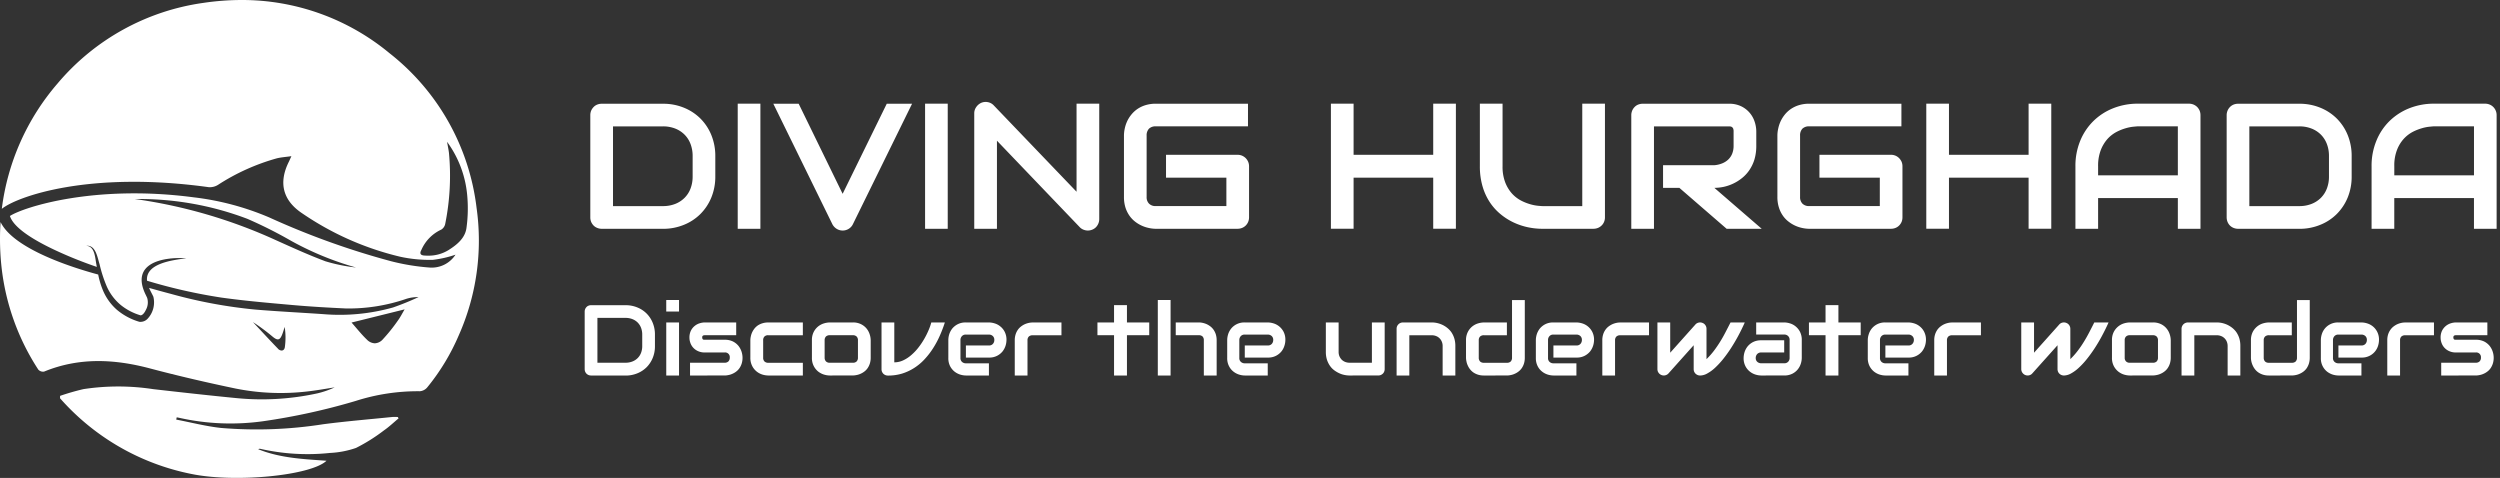 <svg xmlns="http://www.w3.org/2000/svg" width="371.801" height="71.074" viewBox="0 0 371.801 71.074"><rect x="0" y="0" width="371.801" height="71.074" fill="#333333" stroke="none"/><path d="M41.34,51.857c-1.259-1.3-2.488-2.639-3.728-3.96a29.872,29.872,0,0,1,2.968,2.2c.737.6,1.065.49,1.4-.388.136-.356.24-.725.356-1.089a10.181,10.181,0,0,1,.022,3.034c-.058.325-.25.478-.475.478a.791.791,0,0,1-.546-.272M54.557,50.5c-.805-.769-1.5-1.659-2.275-2.532,2.723-.674,5.246-1.3,7.894-1.959-.356.6-.645,1.186-1.028,1.7a25.583,25.583,0,0,1-2.224,2.767,1.68,1.68,0,0,1-1.184.581,1.734,1.734,0,0,1-1.183-.559M48.438,38.873c-2.517-.939-4.966-2.057-7.418-3.16A75.63,75.63,0,0,0,20.074,29.6,45.335,45.335,0,0,1,36.79,32.546a65.309,65.309,0,0,1,6.545,3.293,45.076,45.076,0,0,0,9.611,3.943s0,0,0,0a24.917,24.917,0,0,1-4.507-.911m14.67-.866c-.638-.044-.705-.364-.446-.825a5.908,5.908,0,0,1,2.954-3.029,1.288,1.288,0,0,0,.6-.88,36.209,36.209,0,0,0,.553-10.523c-.06-.49-.165-.972-.286-1.664a15.818,15.818,0,0,1,2.992,7.882,21.289,21.289,0,0,1-.107,4.971c-.221,1.5-1.416,2.469-2.665,3.255a5.64,5.64,0,0,1-3.069.83q-.262,0-.527-.018M35.941,0a39.159,39.159,0,0,0-5.672.425,34.638,34.638,0,0,0-21.7,11.98,35.181,35.181,0,0,0-8.3,18.656c2.212-1.8,12.9-5.7,30.784-3.223a2.306,2.306,0,0,0,1.375-.349,31.62,31.62,0,0,1,8.777-3.951c.638-.15,1.3-.194,2.132-.31-.187.407-.281.633-.39.851-1.54,3.1-.895,5.731,2.008,7.656A43.666,43.666,0,0,0,59.5,38.177a20.657,20.657,0,0,0,4.869.468,16.15,16.15,0,0,0,3.374-.769,4.215,4.215,0,0,1-3.856,1.913,32.7,32.7,0,0,1-5.728-.939,116.548,116.548,0,0,1-18.087-6.5A40.723,40.723,0,0,0,28.756,29.34C13.994,27.4,3.486,30.819,1.475,32.122c.759,2.418,6.06,4.821,8.415,5.84,1.474.633,2.98,1.21,4.506,1.734-.017-.1-.034-.2-.049-.3-.213-.987-.2-2.786-1.525-2.84,1.421-.155,1.668,1.741,1.989,2.743a19.03,19.03,0,0,0,1.1,3.371,7.573,7.573,0,0,0,2.059,2.7,8.488,8.488,0,0,0,2.944,1.53c.34-.029.638-.49.788-.827a2.293,2.293,0,0,0,.179-1.79l-.194-.407c-2.333-4.7,2.381-5.7,6.033-5.469-2.11.279-6.1.778-5.854,3.342a79.88,79.88,0,0,0,11.061,2.508c3.512.49,7.055.793,10.591,1.108,2.651.235,5.311.388,7.969.512a26.43,26.43,0,0,0,8.924-1.428,5.716,5.716,0,0,1,1.829-.264,39.715,39.715,0,0,1-3.788,1.542,29.273,29.273,0,0,1-10.382.992c-3.376-.233-6.756-.4-10.127-.681a72.292,72.292,0,0,1-12.5-2.326c-1.094-.286-2.183-.589-3.271-.895.179.441.441.875.638,1.314a3.56,3.56,0,0,1-.815,3.225,1.449,1.449,0,0,1-1.28.5,9.223,9.223,0,0,1-3.332-1.785,7.913,7.913,0,0,1-2.158-3.1,12.1,12.1,0,0,1-.621-2.141C10.766,39.8,2,37.016.086,33.024Q0,34.248,0,35.481V35.6a38.923,38.923,0,0,0,.221,4.054,34.888,34.888,0,0,0,5.471,15.31.957.957,0,0,0,.866.3c5.207-2.134,10.445-1.882,15.773-.466,4.213,1.118,8.464,2.1,12.73,2.99a34.04,34.04,0,0,0,10.617.432c1.37-.15,2.731-.4,4.094-.609a13.324,13.324,0,0,1-2.575.89,38.677,38.677,0,0,1-12.094.7c-4.113-.4-8.223-.861-12.332-1.329a34.411,34.411,0,0,0-10.37,0,35.8,35.8,0,0,0-3.463,1c-.005.119-.007.235-.012.354A35.187,35.187,0,0,0,28.419,70.477c6.526,1.365,17.854.25,20.138-1.955-3.48-.245-6.916-.4-10.152-1.712a.408.408,0,0,1,.308-.061,31.6,31.6,0,0,0,10.348.614,13.779,13.779,0,0,0,3.883-.745A25.985,25.985,0,0,0,57.1,64.01c.769-.529,1.453-1.188,2.175-1.787-.039-.07-.075-.141-.112-.209-.272,0-.548-.024-.817,0-3.422.349-6.853.631-10.266,1.077a63.757,63.757,0,0,1-15.193.555c-2.246-.243-4.455-.817-6.679-1.244l.073-.337c.131.024.264.049.4.078a34.964,34.964,0,0,0,12.412.507,95.806,95.806,0,0,0,13.825-3.029,30.3,30.3,0,0,1,9.516-1.436,1.6,1.6,0,0,0,1.094-.558A32.221,32.221,0,0,0,68.215,49.9a34.706,34.706,0,0,0,2.66-18.991A34.4,34.4,0,0,0,57.913,7.9,34.354,34.354,0,0,0,36,0Z" fill="#fff"/><path d="M23714.359-28.424a1.577,1.577,0,0,1-.564-.372l-12.32-12.867v13.1h-3.375V-45.728a1.584,1.584,0,0,1,.295-.937,1.8,1.8,0,0,1,.744-.63,1.677,1.677,0,0,1,.984-.1,1.582,1.582,0,0,1,.871.474l12.32,12.849v-13.1h3.375V-30a1.688,1.688,0,0,1-.139.672,1.762,1.762,0,0,1-.359.54,1.652,1.652,0,0,1-.541.354,1.745,1.745,0,0,1-.66.132A1.807,1.807,0,0,1,23714.359-28.424Zm-36.721-.132a1.777,1.777,0,0,1-.631-.672l-8.791-17.935h3.771l6.539,13.4,6.563-13.4h3.764l-8.809,17.935a1.617,1.617,0,0,1-.617.672,1.673,1.673,0,0,1-.9.252A1.658,1.658,0,0,1,23677.639-28.556Zm243.5-.006v-4.569h-11.852v4.569h-3.375v-9.307a9.765,9.765,0,0,1,.7-3.747,8.676,8.676,0,0,1,1.938-2.942,8.874,8.874,0,0,1,2.949-1.921,9.855,9.855,0,0,1,3.711-.69h7.6a1.752,1.752,0,0,1,.66.132,1.635,1.635,0,0,1,.547.366,1.665,1.665,0,0,1,.359.54,1.668,1.668,0,0,1,.133.66v16.908Zm-6.58-15.185a6.11,6.11,0,0,0-1.154.228,7.5,7.5,0,0,0-1.387.552,4.916,4.916,0,0,0-1.332,1.039,5.273,5.273,0,0,0-1,1.657,6.382,6.382,0,0,0-.395,2.4v1.363h11.852V-43.8h-5.926C23915.105-43.8,23914.885-43.777,23914.555-43.747Zm-28.5,15.185a1.8,1.8,0,0,1-.674-.132,1.664,1.664,0,0,1-.539-.354,1.719,1.719,0,0,1-.355-.54,1.791,1.791,0,0,1-.131-.672v-15.2a1.783,1.783,0,0,1,.131-.666,1.719,1.719,0,0,1,.355-.54,1.6,1.6,0,0,1,.539-.366,1.8,1.8,0,0,1,.674-.126h9.107a8.054,8.054,0,0,1,3.1.582,7.407,7.407,0,0,1,2.469,1.615,7.45,7.45,0,0,1,1.627,2.462,8.182,8.182,0,0,1,.588,3.122v3.032a8.147,8.147,0,0,1-.588,3.128,7.486,7.486,0,0,1-1.627,2.456,7.316,7.316,0,0,1-2.469,1.615,8.057,8.057,0,0,1-3.1.588Zm1.674-3.374h7.434a4.917,4.917,0,0,0,1.795-.318,4.059,4.059,0,0,0,1.395-.895,3.937,3.937,0,0,0,.9-1.387,4.878,4.878,0,0,0,.318-1.813v-3.032a4.89,4.89,0,0,0-.318-1.807,3.962,3.962,0,0,0-.9-1.393,4.059,4.059,0,0,0-1.395-.895,4.917,4.917,0,0,0-1.795-.318h-7.434Zm-10.633,3.374v-4.569h-11.859v4.569h-3.373v-9.307a9.8,9.8,0,0,1,.7-3.747,8.812,8.812,0,0,1,1.945-2.942,8.815,8.815,0,0,1,2.949-1.921,9.8,9.8,0,0,1,3.705-.69h7.6a1.79,1.79,0,0,1,.666.132,1.762,1.762,0,0,1,.547.366,1.876,1.876,0,0,1,.359.54,1.772,1.772,0,0,1,.127.66v16.908Zm-6.586-15.185a6.261,6.261,0,0,0-1.154.228,7.455,7.455,0,0,0-1.381.552,4.94,4.94,0,0,0-1.338,1.039,5.5,5.5,0,0,0-1,1.657,6.5,6.5,0,0,0-.4,2.4v1.363h11.859V-43.8h-5.932C23871.064-43.8,23870.85-43.777,23870.514-43.747Zm-48.232,15.185a5.21,5.21,0,0,1-1.01-.114,5.092,5.092,0,0,1-1.062-.342,4.974,4.974,0,0,1-1-.606,3.91,3.91,0,0,1-.854-.895,4.35,4.35,0,0,1-.588-1.219,5.045,5.045,0,0,1-.223-1.561v-9.132a4.671,4.671,0,0,1,.115-1A5.03,5.03,0,0,1,23818-44.5a4.74,4.74,0,0,1,.611-1,4.229,4.229,0,0,1,.9-.853,4.507,4.507,0,0,1,1.213-.588,5.149,5.149,0,0,1,1.557-.222h13.707V-43.8h-13.707a1.4,1.4,0,0,0-1.016.348,1.435,1.435,0,0,0-.348,1.039V-33.3a1.36,1.36,0,0,0,.354,1,1.364,1.364,0,0,0,1.01.36h10.494v-4.227h-8.977v-3.4h10.646a1.684,1.684,0,0,1,.678.138,1.674,1.674,0,0,1,.535.372,1.89,1.89,0,0,1,.359.534,1.719,1.719,0,0,1,.127.654v7.6a1.8,1.8,0,0,1-.127.678,1.734,1.734,0,0,1-.359.534,1.553,1.553,0,0,1-.535.36,1.79,1.79,0,0,1-.678.132Zm-12.285,0-7.031-6.088h-2.426v-3.368h7.625a3.879,3.879,0,0,0,1.16-.27,2.849,2.849,0,0,0,.912-.576,2.488,2.488,0,0,0,.588-.877,3.1,3.1,0,0,0,.205-1.171v-2.126a1.085,1.085,0,0,0-.066-.438.537.537,0,0,0-.187-.222.536.536,0,0,0-.232-.084c-.078-.006-.156-.012-.223-.012h-11.133v15.233h-3.373v-16.9a1.783,1.783,0,0,1,.131-.666,1.719,1.719,0,0,1,.355-.54,1.53,1.53,0,0,1,.539-.366,1.8,1.8,0,0,1,.674-.126h12.807a4,4,0,0,1,1.9.408,3.837,3.837,0,0,1,1.268,1.021,3.9,3.9,0,0,1,.7,1.333,4.646,4.646,0,0,1,.215,1.333v2.156a6.992,6.992,0,0,1-.281,2.059,5.883,5.883,0,0,1-.775,1.6,5.4,5.4,0,0,1-1.123,1.189,6.471,6.471,0,0,1-1.326.811,6.559,6.559,0,0,1-1.4.462,7.088,7.088,0,0,1-1.328.138l7.043,6.088Zm-27.4,0a10.488,10.488,0,0,1-2.18-.234,9.71,9.71,0,0,1-2.131-.721,9.064,9.064,0,0,1-1.939-1.243,8.023,8.023,0,0,1-1.592-1.783,8.69,8.69,0,0,1-1.068-2.36,10.574,10.574,0,0,1-.391-2.966v-9.3h3.375v9.3a6.477,6.477,0,0,0,.4,2.414,5.423,5.423,0,0,0,1,1.651,4.948,4.948,0,0,0,1.34,1.039,7.3,7.3,0,0,0,1.381.552,6.244,6.244,0,0,0,1.152.228c.336.03.553.048.654.048h5.928V-47.169h3.373v16.9a1.692,1.692,0,0,1-.131.678,1.556,1.556,0,0,1-.361.534,1.646,1.646,0,0,1-.539.36,1.792,1.792,0,0,1-.668.132Zm-57.5,0a5.069,5.069,0,0,1-1-.114,5,5,0,0,1-1.064-.342,4.856,4.856,0,0,1-1.008-.606,4.06,4.06,0,0,1-.848-.895,4.526,4.526,0,0,1-.594-1.219,5.232,5.232,0,0,1-.217-1.561v-9.132a5.046,5.046,0,0,1,.109-1,5.144,5.144,0,0,1,.342-1.069,4.67,4.67,0,0,1,.613-1,4.323,4.323,0,0,1,.9-.853,4.451,4.451,0,0,1,1.213-.588,5.136,5.136,0,0,1,1.555-.222h13.713V-43.8H23725.1a1.393,1.393,0,0,0-1.01.348,1.42,1.42,0,0,0-.354,1.039V-33.3a1.34,1.34,0,0,0,.361,1,1.336,1.336,0,0,0,1,.36h10.5v-4.227h-8.977v-3.4h10.65a1.693,1.693,0,0,1,.674.138,1.782,1.782,0,0,1,.539.372,1.877,1.877,0,0,1,.355.534,1.722,1.722,0,0,1,.131.654v7.6a1.8,1.8,0,0,1-.131.678,1.724,1.724,0,0,1-.355.534,1.646,1.646,0,0,1-.539.36,1.8,1.8,0,0,1-.674.132Zm-34.309,0V-47.169h3.369v18.607Zm-27.865,0V-47.169h3.373v18.607Zm-20.223,0a1.76,1.76,0,0,1-.672-.132,1.593,1.593,0,0,1-.541-.354,1.882,1.882,0,0,1-.361-.54,1.787,1.787,0,0,1-.125-.672v-15.2a1.778,1.778,0,0,1,.125-.666,1.882,1.882,0,0,1,.361-.54,1.537,1.537,0,0,1,.541-.366,1.757,1.757,0,0,1,.672-.126h9.107a8.071,8.071,0,0,1,3.1.582,7.438,7.438,0,0,1,2.467,1.615A7.42,7.42,0,0,1,23659-42.5a8.183,8.183,0,0,1,.59,3.122v3.032a8.147,8.147,0,0,1-.59,3.128,7.455,7.455,0,0,1-1.627,2.456,7.346,7.346,0,0,1-2.467,1.615,8.074,8.074,0,0,1-3.1.588Zm1.676-3.374h7.432a4.927,4.927,0,0,0,1.8-.318,4.07,4.07,0,0,0,1.393-.895,3.91,3.91,0,0,0,.9-1.387,4.958,4.958,0,0,0,.318-1.813v-3.032a4.972,4.972,0,0,0-.318-1.807,3.935,3.935,0,0,0-.9-1.393,4.07,4.07,0,0,0-1.393-.895,4.927,4.927,0,0,0-1.8-.318h-7.432Zm210.527,3.368v-7.6h-11.842v7.6h-3.373v-18.6h3.373v7.6h11.842v-7.6h3.373v18.6Zm-88.545,0v-7.6h-11.842v7.6h-3.373v-18.6h3.373v7.6h11.842v-7.6h3.373v18.6Z" transform="translate(-23553.209 62.588)" fill="#fff" stroke="rgba(0,0,0,0)" stroke-miterlimit="10" stroke-width="1"/><path d="M23685.732-36.26a1.068,1.068,0,0,1-.307-.2,1.037,1.037,0,0,1-.2-.3.943.943,0,0,1-.072-.372V-44.09h1.9v5.932a3.129,3.129,0,0,0,1.332-.3,5.129,5.129,0,0,0,1.207-.793,7.771,7.771,0,0,0,1.057-1.117,10.98,10.98,0,0,0,.865-1.291,11.524,11.524,0,0,0,.643-1.291,8.211,8.211,0,0,0,.4-1.141h2.016a19.552,19.552,0,0,1-.75,1.969,13.736,13.736,0,0,1-.99,1.849,11.151,11.151,0,0,1-1.25,1.627,7.747,7.747,0,0,1-1.523,1.291,7.412,7.412,0,0,1-1.814.859,7.115,7.115,0,0,1-2.131.306A1.006,1.006,0,0,1,23685.732-36.26Zm231.379.06v-1.9h5.127a.784.784,0,0,0,.582-.2.773.773,0,0,0,.2-.57.7.7,0,0,0-.77-.757h-2.941a2.3,2.3,0,0,1-1.062-.222,2.123,2.123,0,0,1-.715-.546,2.071,2.071,0,0,1-.391-.709,2.22,2.22,0,0,1-.119-.709,2.3,2.3,0,0,1,.223-1.069,2.192,2.192,0,0,1,.57-.7,2.207,2.207,0,0,1,.744-.39,2.73,2.73,0,0,1,.75-.12h4.666v1.9h-4.648a.756.756,0,0,0-.229.03.264.264,0,0,0-.125.09.219.219,0,0,0-.049.114.866.866,0,0,0-.006.12.447.447,0,0,0,.043.186.263.263,0,0,0,.09.1.275.275,0,0,0,.125.03,1.043,1.043,0,0,0,.133.006h2.941a2.72,2.72,0,0,1,1.244.258,2.539,2.539,0,0,1,.822.66,2.747,2.747,0,0,1,.457.865,3,3,0,0,1,.143.871,2.905,2.905,0,0,1-.125.883,2.627,2.627,0,0,1-.33.684,2.137,2.137,0,0,1-.475.5,2.606,2.606,0,0,1-.564.336,2.4,2.4,0,0,1-.6.192,2.756,2.756,0,0,1-.57.066Zm-8.021,0v-5.236a2.838,2.838,0,0,1,.125-.877,2.511,2.511,0,0,1,.336-.678,2.264,2.264,0,0,1,.475-.5,2.962,2.962,0,0,1,.564-.342,3.186,3.186,0,0,1,.6-.192,2.777,2.777,0,0,1,.564-.06h4.281v1.9h-4.27a.808.808,0,0,0-.582.192.756.756,0,0,0-.193.564V-36.2Zm-7.266,0a3.045,3.045,0,0,1-.854-.138,2.755,2.755,0,0,1-.846-.45,2.45,2.45,0,0,1-.648-.811,2.52,2.52,0,0,1-.264-1.213v-2.666a3.037,3.037,0,0,1,.137-.853,2.5,2.5,0,0,1,.451-.847,2.441,2.441,0,0,1,.811-.648,2.514,2.514,0,0,1,1.213-.264h3.422a2.975,2.975,0,0,1,.848.138,2.491,2.491,0,0,1,.852.45,2.45,2.45,0,0,1,.648.811,2.52,2.52,0,0,1,.264,1.213,3.037,3.037,0,0,1-.137.853,2.5,2.5,0,0,1-.451.847,2.441,2.441,0,0,1-.811.648,2.514,2.514,0,0,1-1.213.264h-3.422v-1.8h3.422a.761.761,0,0,0,.6-.24.862.862,0,0,0,.209-.582.755.755,0,0,0-.234-.588.861.861,0,0,0-.576-.21h-3.422a.761.761,0,0,0-.6.24.862.862,0,0,0-.209.582v2.654a.747.747,0,0,0,.234.588.851.851,0,0,0,.588.21h3.41V-36.2Zm-10.352,0a2.8,2.8,0,0,1-.871-.126,2.574,2.574,0,0,1-.684-.33,2.261,2.261,0,0,1-.506-.48,2.647,2.647,0,0,1-.336-.564,2.767,2.767,0,0,1-.2-.6,2.678,2.678,0,0,1-.061-.564v-2.57a2.693,2.693,0,0,1,.264-1.237,2.612,2.612,0,0,1,.668-.823,2.488,2.488,0,0,1,.863-.456,3.117,3.117,0,0,1,.859-.138h3.422v1.9h-3.4a.805.805,0,0,0-.576.192.757.757,0,0,0-.2.564v2.558a.806.806,0,0,0,.191.582.762.762,0,0,0,.564.2h3.422a.784.784,0,0,0,.582-.2.82.82,0,0,0,.188-.57v-8.562h1.9v8.562a2.905,2.905,0,0,1-.125.883,2.819,2.819,0,0,1-.324.684,2.264,2.264,0,0,1-.475.5,2.643,2.643,0,0,1-.57.336,2.463,2.463,0,0,1-.6.192,2.81,2.81,0,0,1-.576.066Zm-6.125,0v-4.377a1.7,1.7,0,0,0-.131-.672,1.5,1.5,0,0,0-.344-.5,1.455,1.455,0,0,0-.516-.324,1.747,1.747,0,0,0-.643-.114h-3.32V-36.2h-1.9v-6.947a.882.882,0,0,1,.078-.372.938.938,0,0,1,.205-.3.891.891,0,0,1,.307-.2.952.952,0,0,1,.371-.072h4.275a3.788,3.788,0,0,1,.758.078,3.879,3.879,0,0,1,.785.258,3.9,3.9,0,0,1,.746.456,3.174,3.174,0,0,1,.629.66,3.472,3.472,0,0,1,.434.9,3.86,3.86,0,0,1,.156,1.159V-36.2Zm-14.549,0a3.132,3.132,0,0,1-.863-.138,2.632,2.632,0,0,1-.859-.456,2.554,2.554,0,0,1-.666-.829,2.612,2.612,0,0,1-.264-1.243v-2.57a2.62,2.62,0,0,1,.264-1.237,2.529,2.529,0,0,1,.666-.823,2.524,2.524,0,0,1,.859-.456,3.132,3.132,0,0,1,.863-.138h3.424a2.636,2.636,0,0,1,1.242.264,2.443,2.443,0,0,1,.822.66,2.588,2.588,0,0,1,.457.865,2.97,2.97,0,0,1,.145.865v2.57a2.9,2.9,0,0,1-.127.883,2.567,2.567,0,0,1-.33.684,2.137,2.137,0,0,1-.475.5,2.56,2.56,0,0,1-.564.336,2.491,2.491,0,0,1-.6.192,2.786,2.786,0,0,1-.57.066Zm-.559-5.8a.742.742,0,0,0-.2.564v2.57a.756.756,0,0,0,.2.57.758.758,0,0,0,.57.2h3.412a.764.764,0,0,0,.576-.2.8.8,0,0,0,.191-.57v-2.552a.773.773,0,0,0-.2-.582.774.774,0,0,0-.57-.192h-3.412A.781.781,0,0,0,23870.24-42Zm-9.605,5.728a.9.9,0,0,1-.307-.2.877.877,0,0,1-.205-.3,1.033,1.033,0,0,1-.072-.378V-40.7l-3.77,4.209a.82.82,0,0,1-.312.216.944.944,0,0,1-.359.072.947.947,0,0,1-.367-.072.961.961,0,0,1-.3-.2.946.946,0,0,1-.209-.3,1,1,0,0,1-.078-.378V-44.09h1.9v4.5l3.777-4.227a.9.9,0,0,1,.486-.258.931.931,0,0,1,.553.06.9.9,0,0,1,.426.348.941.941,0,0,1,.156.522v4.509a10.753,10.753,0,0,0,1.105-1.249,15.222,15.222,0,0,0,.924-1.351c.289-.468.553-.937.8-1.417s.5-.961.732-1.435h2.125c-.3.678-.629,1.339-.979,1.993s-.715,1.273-1.1,1.861-.775,1.123-1.172,1.615a11.3,11.3,0,0,1-1.189,1.279,5.707,5.707,0,0,1-1.141.835,2.21,2.21,0,0,1-1.057.306A.961.961,0,0,1,23860.635-36.272Zm-18.92.072v-5.236a2.838,2.838,0,0,1,.125-.877,2.682,2.682,0,0,1,.33-.678,2.287,2.287,0,0,1,.48-.5,2.962,2.962,0,0,1,.564-.342,3.186,3.186,0,0,1,.6-.192,2.736,2.736,0,0,1,.564-.06h4.281v1.9h-4.27a.808.808,0,0,0-.582.192.758.758,0,0,0-.2.564V-36.2Zm-7.266,0a3.045,3.045,0,0,1-.854-.138,2.628,2.628,0,0,1-.846-.45,2.539,2.539,0,0,1-.654-.811,2.589,2.589,0,0,1-.264-1.213v-2.666a2.858,2.858,0,0,1,.143-.853,2.59,2.59,0,0,1,.445-.847,2.566,2.566,0,0,1,.811-.648,2.538,2.538,0,0,1,1.219-.264h3.422a2.975,2.975,0,0,1,.848.138,2.414,2.414,0,0,1,.846.45,2.392,2.392,0,0,1,.654.811,2.589,2.589,0,0,1,.266,1.213,3.044,3.044,0,0,1-.139.853,2.724,2.724,0,0,1-.451.847,2.5,2.5,0,0,1-.811.648,2.514,2.514,0,0,1-1.213.264h-3.422v-1.8h3.422a.74.74,0,0,0,.6-.24.839.839,0,0,0,.215-.582.74.74,0,0,0-.24-.588.836.836,0,0,0-.57-.21h-3.422a.761.761,0,0,0-.6.24.834.834,0,0,0-.209.582v2.654a.747.747,0,0,0,.234.588.832.832,0,0,0,.588.21h3.41V-36.2Zm-8.9,0v-5.992h-2.469v-1.9h2.469v-2.576h1.914v2.576h3.314v1.9h-3.314V-36.2Zm-9.572,0a2.994,2.994,0,0,1-.846-.138,2.608,2.608,0,0,1-.846-.45,2.468,2.468,0,0,1-.656-.811,2.589,2.589,0,0,1-.264-1.213,3.084,3.084,0,0,1,.139-.859,2.63,2.63,0,0,1,.449-.847,2.522,2.522,0,0,1,.811-.654,2.6,2.6,0,0,1,1.213-.264h3.424v1.813h-3.424a.76.76,0,0,0-.594.234.846.846,0,0,0-.217.588.732.732,0,0,0,.248.582.871.871,0,0,0,.582.2h3.4a.762.762,0,0,0,.6-.234.807.807,0,0,0,.211-.582v-2.648a.76.76,0,0,0-.229-.588.791.791,0,0,0-.582-.222h-4.162v-1.8h4.162a3.022,3.022,0,0,1,.852.138,2.4,2.4,0,0,1,.848.45,2.463,2.463,0,0,1,.654.811,2.589,2.589,0,0,1,.264,1.213v2.666a2.936,2.936,0,0,1-.139.847,2.63,2.63,0,0,1-.449.847,2.46,2.46,0,0,1-.811.654,2.609,2.609,0,0,1-1.219.264Zm-9.455-.072a1.035,1.035,0,0,1-.307-.2.967.967,0,0,1-.205-.3,1.033,1.033,0,0,1-.072-.378V-40.7l-3.764,4.209a.886.886,0,0,1-.318.216.916.916,0,0,1-.354.072.926.926,0,0,1-.367-.072.965.965,0,0,1-.307-.2,1.05,1.05,0,0,1-.209-.3.994.994,0,0,1-.072-.378V-44.09h1.9v4.5l3.777-4.227a.922.922,0,0,1,.486-.258.922.922,0,0,1,.553.06.869.869,0,0,1,.426.348.9.9,0,0,1,.156.522v4.509a10.81,10.81,0,0,0,1.111-1.249c.33-.438.637-.889.924-1.351s.553-.937.8-1.417.5-.961.738-1.435h2.119c-.3.678-.623,1.339-.973,1.993s-.721,1.273-1.1,1.861a19.754,19.754,0,0,1-1.166,1.615,12.485,12.485,0,0,1-1.189,1.279,5.733,5.733,0,0,1-1.146.835,2.189,2.189,0,0,1-1.051.306A1.012,1.012,0,0,1,23806.518-36.272Zm-14.172.072v-5.236a2.837,2.837,0,0,1,.127-.877,2.444,2.444,0,0,1,.33-.678,2.264,2.264,0,0,1,.475-.5,3.066,3.066,0,0,1,.57-.342,3.253,3.253,0,0,1,.594-.192,2.8,2.8,0,0,1,.57-.06h4.281v1.9h-4.27a.811.811,0,0,0-.582.192.765.765,0,0,0-.2.564V-36.2Zm-7.271,0a2.994,2.994,0,0,1-.846-.138,2.608,2.608,0,0,1-.846-.45,2.4,2.4,0,0,1-.656-.811,2.589,2.589,0,0,1-.264-1.213v-2.666a3.044,3.044,0,0,1,.139-.853,2.76,2.76,0,0,1,.449-.847,2.523,2.523,0,0,1,.811-.648,2.524,2.524,0,0,1,1.213-.264h3.424a3.022,3.022,0,0,1,.852.138,2.457,2.457,0,0,1,.848.45,2.539,2.539,0,0,1,.654.811,2.589,2.589,0,0,1,.264,1.213,2.975,2.975,0,0,1-.139.853,2.76,2.76,0,0,1-.449.847,2.588,2.588,0,0,1-.811.648,2.538,2.538,0,0,1-1.219.264h-3.424v-1.8h3.424a.746.746,0,0,0,.6-.24.854.854,0,0,0,.211-.582.755.755,0,0,0-.234-.588.861.861,0,0,0-.576-.21h-3.424a.736.736,0,0,0-.594.24.826.826,0,0,0-.209.582v2.654a.746.746,0,0,0,.232.588.837.837,0,0,0,.59.21h3.4V-36.2Zm-10.344,0a2.8,2.8,0,0,1-.877-.126,2.616,2.616,0,0,1-.686-.33,2.293,2.293,0,0,1-.5-.48,2.569,2.569,0,0,1-.336-.564,2.465,2.465,0,0,1-.191-.6,2.7,2.7,0,0,1-.066-.564v-2.57a2.619,2.619,0,0,1,.27-1.237,2.515,2.515,0,0,1,.66-.823,2.567,2.567,0,0,1,.865-.456,3.145,3.145,0,0,1,.865-.138h3.422v1.9h-3.41a.8.8,0,0,0-.576.192.758.758,0,0,0-.2.564v2.558a.807.807,0,0,0,.193.582.773.773,0,0,0,.57.2h3.422a.764.764,0,0,0,.576-.2.793.793,0,0,0,.186-.57v-8.562h1.9v8.562a2.908,2.908,0,0,1-.121.883,2.567,2.567,0,0,1-.33.684,2.22,2.22,0,0,1-.475.5,2.56,2.56,0,0,1-.564.336,2.491,2.491,0,0,1-.6.192,2.786,2.786,0,0,1-.57.066Zm-6.131,0v-4.377a1.6,1.6,0,0,0-.133-.672,1.492,1.492,0,0,0-.342-.5,1.455,1.455,0,0,0-.516-.324,1.723,1.723,0,0,0-.637-.114h-3.326V-36.2h-1.893v-6.947a.943.943,0,0,1,.072-.372.908.908,0,0,1,.205-.3.9.9,0,0,1,.3-.2.962.962,0,0,1,.373-.072h4.275a3.755,3.755,0,0,1,.756.078,3.9,3.9,0,0,1,.787.258,3.56,3.56,0,0,1,.744.456,3.132,3.132,0,0,1,.631.66,3.468,3.468,0,0,1,.432.9,3.792,3.792,0,0,1,.162,1.159V-36.2Zm-13.859,0a3.785,3.785,0,0,1-.75-.084,3.4,3.4,0,0,1-.779-.258,4.172,4.172,0,0,1-.752-.45,2.816,2.816,0,0,1-.631-.666,3.479,3.479,0,0,1-.437-.9,3.841,3.841,0,0,1-.162-1.153V-44.09h1.9v4.377a1.671,1.671,0,0,0,.127.666,1.731,1.731,0,0,0,.348.51,1.57,1.57,0,0,0,.518.324,1.838,1.838,0,0,0,.637.114h3.32V-44.09h1.9v6.935a.994.994,0,0,1-.072.378.914.914,0,0,1-.2.3,1.033,1.033,0,0,1-.3.2.944.944,0,0,1-.365.072Zm-15.568,0a2.975,2.975,0,0,1-.848-.138,2.628,2.628,0,0,1-.846-.45,2.392,2.392,0,0,1-.654-.811,2.52,2.52,0,0,1-.264-1.213v-2.666a3.037,3.037,0,0,1,.137-.853,2.607,2.607,0,0,1,.451-.847,2.441,2.441,0,0,1,.811-.648,2.514,2.514,0,0,1,1.213-.264h3.422a3.034,3.034,0,0,1,.854.138,2.5,2.5,0,0,1,.846.45,2.539,2.539,0,0,1,.654.811,2.566,2.566,0,0,1,.26,1.213,2.845,2.845,0,0,1-.139.853,2.59,2.59,0,0,1-.445.847,2.566,2.566,0,0,1-.811.648,2.538,2.538,0,0,1-1.219.264h-3.422v-1.8h3.422a.761.761,0,0,0,.6-.24.862.862,0,0,0,.209-.582.755.755,0,0,0-.234-.588.861.861,0,0,0-.576-.21h-3.422a.754.754,0,0,0-.6.24.854.854,0,0,0-.211.582v2.654a.731.731,0,0,0,.24.588.832.832,0,0,0,.588.21h3.4V-36.2Zm-6.088,0v-5.236a.778.778,0,0,0-.187-.564.777.777,0,0,0-.57-.192h-3.422v-1.9h3.422a2.735,2.735,0,0,1,.57.06,3.271,3.271,0,0,1,.6.192,2.962,2.962,0,0,1,.564.342,2.264,2.264,0,0,1,.475.5,2.682,2.682,0,0,1,.33.678,3.026,3.026,0,0,1,.125.877V-36.2Zm-6.846,0V-47.428h1.9V-36.2Zm-6.508,0v-5.992h-2.469v-1.9h2.469v-2.576h1.92v2.576h3.314v1.9h-3.314V-36.2Zm-14.766,0v-5.236a2.837,2.837,0,0,1,.127-.877,2.444,2.444,0,0,1,.33-.678,2.2,2.2,0,0,1,.48-.5,2.846,2.846,0,0,1,.564-.342,3.168,3.168,0,0,1,.6-.192,2.736,2.736,0,0,1,.564-.06h4.281v1.9h-4.27a.811.811,0,0,0-.582.192.757.757,0,0,0-.2.564V-36.2Zm-7.266,0a3.022,3.022,0,0,1-.852-.138,2.678,2.678,0,0,1-.848-.45,2.539,2.539,0,0,1-.654-.811,2.59,2.59,0,0,1-.258-1.213v-2.666a2.956,2.956,0,0,1,.133-.853,2.76,2.76,0,0,1,.449-.847,2.588,2.588,0,0,1,.811-.648,2.538,2.538,0,0,1,1.219-.264h3.424a2.994,2.994,0,0,1,.846.138,2.4,2.4,0,0,1,.846.45,2.4,2.4,0,0,1,.656.811,2.589,2.589,0,0,1,.264,1.213,3.044,3.044,0,0,1-.139.853,2.76,2.76,0,0,1-.449.847,2.523,2.523,0,0,1-.811.648,2.524,2.524,0,0,1-1.213.264h-3.424v-1.8h3.424a.736.736,0,0,0,.594-.24.826.826,0,0,0,.209-.582.754.754,0,0,0-.232-.588.839.839,0,0,0-.57-.21h-3.424a.748.748,0,0,0-.6.24.827.827,0,0,0-.211.582v2.654a.747.747,0,0,0,.234.588.842.842,0,0,0,.588.21h3.412V-36.2Zm-20.246,0a3.084,3.084,0,0,1-.859-.138,2.677,2.677,0,0,1-.869-.456,2.544,2.544,0,0,1-.662-.829,2.612,2.612,0,0,1-.264-1.243v-2.57a2.62,2.62,0,0,1,.264-1.237,2.519,2.519,0,0,1,.662-.823,2.567,2.567,0,0,1,.869-.456,3.084,3.084,0,0,1,.859-.138h3.422a2.608,2.608,0,0,1,1.238.264,2.486,2.486,0,0,1,.828.66,2.618,2.618,0,0,1,.455.865,2.906,2.906,0,0,1,.145.865v2.57a2.905,2.905,0,0,1-.125.883,2.627,2.627,0,0,1-.33.684,2.137,2.137,0,0,1-.475.5,2.653,2.653,0,0,1-.564.336,2.505,2.505,0,0,1-.6.192,2.771,2.771,0,0,1-.57.066Zm-.564-5.8a.782.782,0,0,0-.2.564v2.57a.8.8,0,0,0,.2.57.782.782,0,0,0,.576.2h3.41a.761.761,0,0,0,.576-.2.8.8,0,0,0,.193-.57v-2.552a.766.766,0,0,0-.2-.582.771.771,0,0,0-.57-.192h-3.41A.805.805,0,0,0,23676.889-42Zm-8.586,5.8a3.156,3.156,0,0,1-.865-.138,2.594,2.594,0,0,1-.859-.456,2.48,2.48,0,0,1-.666-.829,2.611,2.611,0,0,1-.27-1.243v-2.57a2.659,2.659,0,0,1,.066-.564,2.747,2.747,0,0,1,.191-.6,2.836,2.836,0,0,1,.342-.564,2.373,2.373,0,0,1,.5-.474,2.606,2.606,0,0,1,.686-.324,2.809,2.809,0,0,1,.877-.126h5.145v1.9h-5.145a.739.739,0,0,0-.564.192.764.764,0,0,0-.193.582v2.552a.77.77,0,0,0,.193.57.779.779,0,0,0,.576.2h5.133v1.9Zm-11.631,0v-1.9h5.127a.789.789,0,0,0,.584-.2.78.78,0,0,0,.2-.57.694.694,0,0,0-.768-.757h-2.943a2.3,2.3,0,0,1-1.062-.222,2.123,2.123,0,0,1-.715-.546,2.071,2.071,0,0,1-.391-.709,2.22,2.22,0,0,1-.119-.709,2.3,2.3,0,0,1,.223-1.069,2.118,2.118,0,0,1,.57-.7,2.153,2.153,0,0,1,.744-.39,2.73,2.73,0,0,1,.75-.12h4.666v1.9h-4.648a.829.829,0,0,0-.234.03.276.276,0,0,0-.119.09.219.219,0,0,0-.049.114.866.866,0,0,0-.006.12.48.48,0,0,0,.043.186.28.28,0,0,0,.09.1.278.278,0,0,0,.127.03,1,1,0,0,0,.131.006h2.943a2.711,2.711,0,0,1,1.242.258,2.539,2.539,0,0,1,.822.66,2.707,2.707,0,0,1,.457.865,3,3,0,0,1,.143.871,2.905,2.905,0,0,1-.125.883,2.567,2.567,0,0,1-.33.684,2.137,2.137,0,0,1-.475.5,2.606,2.606,0,0,1-.564.336,2.491,2.491,0,0,1-.6.192,2.786,2.786,0,0,1-.57.066Zm-3.537,0v-7.89h1.9v7.89Zm-11.18,0a.971.971,0,0,1-.379-.072.915.915,0,0,1-.3-.2.951.951,0,0,1-.2-.3,1.033,1.033,0,0,1-.072-.378v-8.556a1,1,0,0,1,.072-.372,1.053,1.053,0,0,1,.2-.306.833.833,0,0,1,.3-.2.971.971,0,0,1,.379-.072h5.121a4.511,4.511,0,0,1,1.748.33,4.111,4.111,0,0,1,1.387.907,4.162,4.162,0,0,1,.912,1.387,4.527,4.527,0,0,1,.33,1.753v1.711a4.505,4.505,0,0,1-.33,1.753,4.224,4.224,0,0,1-.912,1.387,4.2,4.2,0,0,1-1.387.907,4.511,4.511,0,0,1-1.748.33Zm.943-1.9h4.178a2.753,2.753,0,0,0,1.016-.18,2.306,2.306,0,0,0,.781-.5,2.208,2.208,0,0,0,.51-.781,2.769,2.769,0,0,0,.18-1.015v-1.711a2.792,2.792,0,0,0-.18-1.015,2.289,2.289,0,0,0-.51-.787,2.292,2.292,0,0,0-.781-.5,2.753,2.753,0,0,0-1.016-.18h-4.178Zm10.236-7.614v-1.717h1.9v1.717Z" transform="translate(-23554.053 92.045)" fill="#fff" stroke="rgba(0,0,0,0)" stroke-miterlimit="10" stroke-width="1"/></svg>